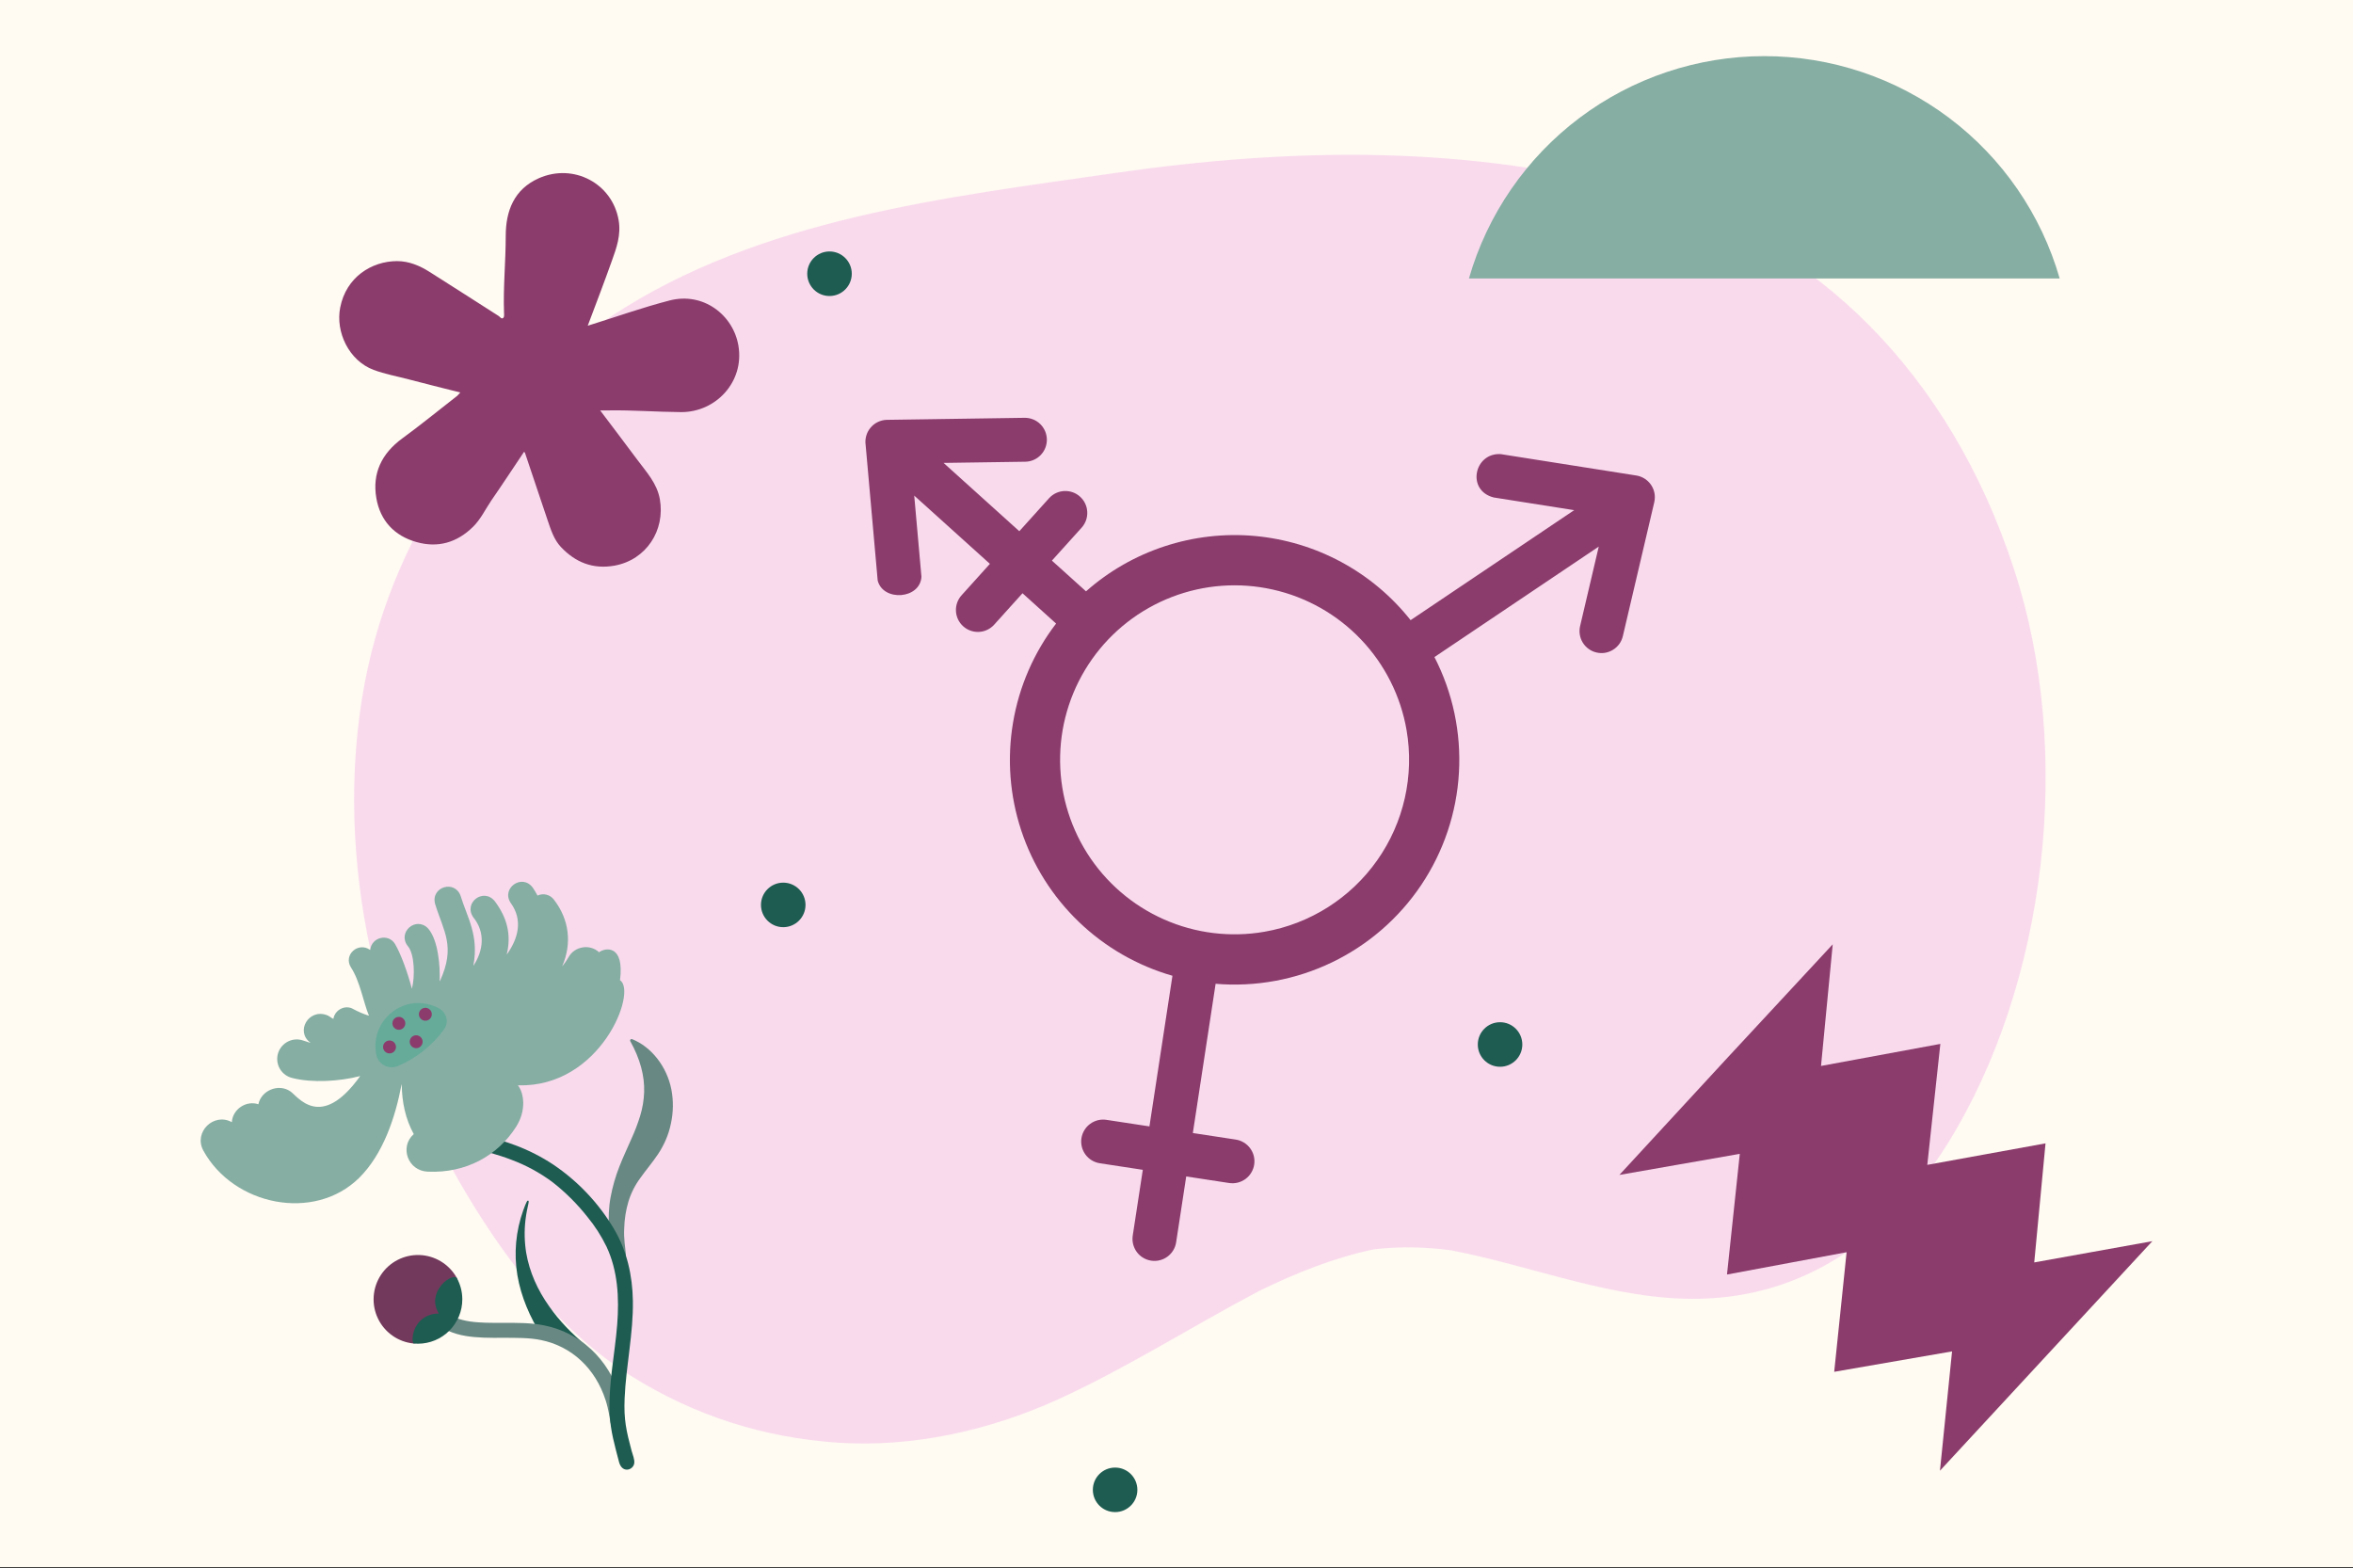 <svg width="2000" height="1333" viewBox="0 0 2000 1333" fill="none" xmlns="http://www.w3.org/2000/svg">
<rect x="0" y="0" width="2000" height="1333" fill="#333333" stroke="none"/>
<g clip-path="url(#clip0_1141_1075)">
<path d="M2000 0H0V1332.05H2000V0Z" fill="#FFFAF2"/>
<path d="M1711.84 483.734C1657.44 317.328 1543.62 205.475 1399.5 164.564C1251.17 122.5 1097.57 125.402 947.092 147.152C805.949 167.608 646.243 185.318 519.724 268.735C421.357 333.73 335.579 445.298 310.059 580.352C281.538 731.679 322.99 891.983 396.804 1015.3C434.302 1077.82 478.983 1133.54 536.14 1169.37C591.007 1203.9 650.198 1222.04 711.778 1226.25C775.166 1230.44 839.976 1216.37 899.167 1189.53C957.988 1162.7 1013.22 1127.3 1070.61 1097.12C1102.12 1081.75 1134.47 1068.83 1168.02 1061.87C1189.83 1059.4 1211.51 1059.84 1233.32 1062.74C1303.65 1076.23 1372.41 1105.39 1444.3 1103.94C1531.76 1102.2 1604.01 1054.9 1656 971.189C1739.39 836.419 1763.01 639.984 1711.84 483.734Z" fill="#F9DAED"/>
<path d="M1406.11 426.763C1406.69 424.217 1406.74 421.6 1406.24 419.039C1405.74 416.464 1404.7 414.06 1403.21 411.912C1401.7 409.793 1399.77 407.972 1397.55 406.635C1395.31 405.283 1392.84 404.416 1390.25 404.089L1275.48 385.98C1252.98 384.771 1246.22 416.962 1269.66 422.852L1338.03 433.634L1198.98 527.136C1182.9 506.809 1162.82 489.994 1140.01 477.69C1117.18 465.385 1092.12 457.874 1066.29 455.555C1040.48 453.265 1014.46 456.266 989.854 464.361C965.216 472.441 942.498 485.471 923.095 502.641L894.104 476.523L919.482 448.386C922.753 444.687 924.432 439.865 924.133 434.957C923.877 430.035 921.658 425.441 918.002 422.14C914.361 418.854 909.538 417.133 904.63 417.375C899.709 417.588 895.085 419.765 891.771 423.378L866.393 451.53L802.024 393.476L871.315 392.467C873.762 392.452 876.194 391.954 878.47 390.973C880.732 390.02 882.781 388.612 884.502 386.848C886.209 385.098 887.575 383.007 888.485 380.716C889.381 378.455 889.836 375.994 889.822 373.533C889.765 371.072 889.239 368.639 888.272 366.378C887.29 364.144 885.882 362.082 884.118 360.374C882.354 358.682 880.249 357.316 877.958 356.434C875.668 355.524 873.221 355.097 870.76 355.14L754.014 356.861C753.843 356.861 753.673 356.861 753.531 356.861C750.885 356.989 748.31 357.629 745.949 358.796C743.587 359.962 741.51 361.612 739.846 363.661C738.153 365.695 736.93 368.056 736.247 370.574C735.55 373.134 735.379 375.78 735.792 378.384C736.916 390.873 746.02 493.48 746.02 493.48C750.7 511.588 782.251 509.312 783.204 490.194C783.204 490.194 779.933 453.464 777.073 421.258L841.4 479.269L817.316 505.984C814.002 509.654 812.281 514.49 812.537 519.426C812.778 524.362 814.998 529.014 818.668 532.329C822.338 535.643 827.189 537.364 832.125 537.108C837.089 536.866 841.713 534.647 845.027 530.977L869.11 504.262L897.66 530.024C878.769 554.676 866.208 583.596 861.059 614.237C855.881 644.893 858.256 676.316 868.015 705.819C877.745 735.322 894.559 762.023 916.964 783.56C939.354 805.097 966.695 820.815 996.554 829.393L976.994 957.434L940.478 951.872C938.045 951.488 935.585 951.602 933.209 952.185C930.819 952.783 928.571 953.821 926.594 955.286C922.611 958.216 919.965 962.598 919.197 967.491C918.457 972.385 919.681 977.364 922.611 981.375C925.542 985.358 929.951 988.004 934.845 988.772L971.361 994.348L962.797 1050.28C962.442 1052.71 962.555 1055.19 963.139 1057.55C963.736 1059.94 964.775 1062.17 966.211 1064.17C967.662 1066.14 969.497 1067.81 971.603 1069.07C973.708 1070.34 976.012 1071.19 978.445 1071.55C980.863 1071.93 983.338 1071.82 985.728 1071.22C988.104 1070.65 990.351 1069.6 992.3 1068.15C994.278 1066.68 995.956 1064.88 997.222 1062.77C998.503 1060.68 999.342 1058.35 999.697 1055.93L1008.26 999.982L1044.75 1005.56C1047.18 1005.91 1049.67 1005.8 1052.03 1005.23C1054.41 1004.63 1056.66 1003.58 1058.63 1002.14C1060.61 1000.69 1062.29 998.858 1063.54 996.753C1064.81 994.661 1065.67 992.343 1066.03 989.91C1066.41 987.506 1066.29 985.017 1065.72 982.641C1065.12 980.251 1064.07 978.018 1062.62 976.055C1061.16 974.078 1059.34 972.399 1057.25 971.147C1055.15 969.853 1052.81 969.013 1050.41 968.643L1013.89 963.081L1033.25 836.221C1067.24 839.081 1101.39 832.807 1132.12 818.013C1162.86 803.233 1189.09 780.501 1208.08 752.15C1227.04 723.814 1238.11 690.925 1240.06 656.856C1242.05 622.801 1234.84 588.831 1219.25 558.503L1358.91 464.602L1343.08 532.044C1342.51 534.462 1342.41 536.938 1342.79 539.37C1343.18 541.803 1344.03 544.135 1345.33 546.241C1346.61 548.318 1348.3 550.153 1350.31 551.575C1352.31 553.04 1354.54 554.065 1356.96 554.605C1359.34 555.188 1361.86 555.274 1364.29 554.875C1366.69 554.463 1369.03 553.581 1371.1 552.272C1373.21 550.964 1375.01 549.271 1376.45 547.265C1377.86 545.259 1378.88 542.969 1379.42 540.579C1379.42 540.579 1406.1 426.891 1406.1 426.863C1406.11 426.82 1406.11 426.792 1406.11 426.763ZM1074.74 791.995C1045.83 797.002 1016.08 793.361 989.27 781.454C962.442 769.576 939.767 750.002 924.062 725.222C908.372 700.413 900.377 671.522 901.103 642.218C901.814 612.872 911.217 584.421 928.116 560.423C945.002 536.454 968.644 518.018 995.999 507.463C1023.38 496.894 1053.27 494.703 1081.89 501.133C1110.51 507.548 1136.6 522.314 1156.83 543.566C1177.06 564.819 1190.53 591.605 1195.54 620.51C1202.22 659.246 1193.25 699.076 1170.61 731.225C1147.95 763.374 1113.48 785.252 1074.74 791.995Z" fill="#8B3C6C"/>
<path d="M1215.45 579.77C1227.57 597.978 1235.08 638.833 1223.9 681.138L1215.45 579.77Z" fill="#8B3C6C"/>
<path d="M994.689 908.982L975.016 1040.78L994.689 908.982Z" fill="#8B3C6C"/>
<path d="M1750.58 236.713C1750.58 236.713 1750.59 236.713 1750.61 236.713C1750.64 236.698 1750.64 236.698 1750.65 236.684C1750.65 236.684 1750.65 236.67 1750.66 236.656C1750.66 236.642 1750.66 236.642 1750.66 236.613C1734.96 182.173 1701.99 134.291 1656.71 100.208C1611.41 66.153 1556.29 47.717 1499.62 47.717C1442.96 47.717 1387.82 66.153 1342.54 100.208C1297.26 134.291 1264.28 182.173 1248.59 236.613C1248.59 236.642 1248.59 236.642 1248.59 236.656C1248.59 236.67 1248.6 236.684 1248.6 236.684C1248.63 236.698 1248.63 236.698 1248.64 236.713C1248.66 236.713 1248.66 236.713 1248.67 236.713H1750.58Z" fill="#86AEA3"/>
<path d="M1467.06 900.433L1466.94 900.561L1376.5 998.629C1376.47 998.658 1376.48 998.672 1376.53 998.672L1478.71 980.777H1478.74C1478.75 980.777 1478.75 980.791 1478.76 980.791C1478.78 980.805 1478.78 980.805 1478.78 980.819C1478.78 980.833 1478.78 980.833 1478.78 980.848L1467.92 1083.25C1467.92 1083.27 1467.92 1083.27 1467.92 1083.3C1467.94 1083.3 1467.94 1083.31 1467.95 1083.31L1467.97 1083.33C1467.98 1083.33 1468 1083.33 1468.01 1083.33L1569.49 1064.39C1569.51 1064.39 1569.51 1064.39 1569.52 1064.39C1569.54 1064.39 1569.55 1064.39 1569.55 1064.41C1569.55 1064.42 1569.56 1064.42 1569.56 1064.43C1569.56 1064.45 1569.56 1064.45 1569.56 1064.46L1559.05 1165.95C1559.05 1165.95 1559.05 1165.97 1559.07 1165.97C1559.07 1165.99 1559.08 1165.99 1559.08 1166C1559.08 1166.02 1559.09 1166.02 1559.11 1166.02C1559.12 1166.02 1559.12 1166.02 1559.14 1166.02L1659.11 1148.7C1659.13 1148.7 1659.14 1148.7 1659.15 1148.7C1659.17 1148.7 1659.17 1148.7 1659.18 1148.72C1659.18 1148.72 1659.18 1148.72 1659.2 1148.75V1148.76L1648.93 1250.03C1648.93 1250.07 1648.94 1250.07 1648.97 1250.05L1829.39 1055.07C1829.41 1055.05 1829.42 1055.02 1829.36 1055.02L1729.16 1073.04C1729.13 1073.04 1729.13 1073.04 1729.11 1073.04C1729.11 1073.03 1729.1 1073.03 1729.08 1073.03C1729.08 1073.01 1729.07 1073 1729.07 1073C1729.07 1072.98 1729.07 1072.98 1729.07 1072.96L1738.64 971.943C1738.66 971.928 1738.64 971.914 1738.64 971.914C1738.64 971.9 1738.64 971.9 1738.63 971.886C1738.62 971.872 1738.62 971.872 1738.6 971.872C1738.6 971.872 1738.59 971.872 1738.57 971.872L1638.24 990.123C1638.23 990.123 1638.23 990.123 1638.21 990.123C1638.2 990.108 1638.2 990.108 1638.19 990.094L1638.17 990.08C1638.17 990.066 1638.17 990.051 1638.17 990.037L1649.25 887.402C1649.25 887.388 1649.25 887.388 1649.25 887.374C1649.25 887.36 1649.25 887.346 1649.24 887.346C1649.22 887.346 1649.22 887.331 1649.21 887.331C1649.2 887.331 1649.18 887.331 1649.18 887.331L1547.93 906.037C1547.91 906.037 1547.9 906.037 1547.9 906.037C1547.87 906.037 1547.87 906.023 1547.86 906.023C1547.86 906.023 1547.86 906.009 1547.86 905.995C1547.84 905.98 1547.84 905.966 1547.84 905.966L1557.77 802.748C1557.79 802.706 1557.76 802.691 1557.73 802.72L1467.06 900.433Z" fill="#8B3C6C"/>
<path d="M499.627 276.703C499.613 276.717 499.613 276.731 499.613 276.745C499.627 276.774 499.641 276.774 499.641 276.802C499.655 276.802 499.67 276.816 499.684 276.816C499.712 276.816 499.712 276.816 499.741 276.816C523.539 269.391 546.044 261.382 569.131 255.408C597.809 247.968 623.358 267.755 627.668 294.029C632.718 324.613 608.478 350.403 578.961 350.29C558.22 350.162 537.58 348.483 516.839 348.839H510.296C510.282 348.839 510.253 348.853 510.253 348.853C510.239 348.867 510.225 348.881 510.21 348.896C510.21 348.91 510.21 348.924 510.21 348.938C510.21 348.952 510.21 348.981 510.225 348.981C521.107 363.448 531.619 377.204 541.904 391.073C549.586 401.386 558.448 410.86 560.852 424.289C565.532 450.805 549.344 475.884 522.344 480.791C504.122 484.035 489.242 478.16 476.767 464.959C470.778 458.6 468.26 450.335 465.486 442.284C459.014 423.208 452.67 404.032 446.183 384.843C446.183 384.828 446.183 384.828 446.183 384.828C446.183 384.715 445.955 384.587 445.543 384.089C445.528 384.074 445.514 384.074 445.514 384.06C445.5 384.046 445.486 384.046 445.472 384.046C445.457 384.046 445.443 384.06 445.429 384.06C445.415 384.074 445.4 384.074 445.4 384.103C436.069 397.972 427.093 411.728 417.647 425.37C412.483 432.938 408.756 441.203 402.042 447.817C388.485 461.132 372.411 465.926 354.061 460.762C335.113 455.485 323.121 442.412 319.877 423.336C316.278 402.468 324.316 385.554 341.827 372.723C357.773 361.086 373.137 348.483 388.727 336.377C389.581 335.538 390.392 334.656 391.146 333.717C391.16 333.703 391.16 333.703 391.16 333.675C391.174 333.66 391.16 333.66 391.16 333.632C391.16 333.618 391.16 333.603 391.131 333.603C391.131 333.575 391.117 333.575 391.103 333.575C376.038 329.748 361.685 326.277 347.346 322.451C337.389 319.819 327.303 318.013 317.587 314.414C296.477 306.504 285.083 282.151 289.165 261.396C294.201 235.606 315.795 222.05 337.389 221.936C347.574 221.936 356.692 225.777 365.213 231.168C384.773 243.53 404.318 256.119 423.863 268.594C425.073 269.32 426.154 271.596 427.818 270.159C428.544 269.547 428.544 267.641 428.43 266.318C427.591 244.369 429.867 222.533 429.867 200.584C429.867 179.232 436.951 160.881 457.933 151.521C487.45 138.448 520.438 155.845 525.83 187.155C527.992 199.744 524.037 210.669 520.068 221.708C513.61 239.874 506.683 257.925 499.627 276.703Z" fill="#8B3C6C"/>
<path d="M1275.02 906.752C1264.57 906.752 1256.09 898.274 1256.09 887.833C1256.09 877.363 1264.57 868.885 1275.02 868.885C1285.46 868.885 1293.94 877.363 1293.94 887.833C1293.94 898.274 1285.46 906.752 1275.02 906.752Z" fill="#1E5C51"/>
<path d="M947.818 1285.28C937.348 1285.28 928.898 1276.82 928.898 1266.36C928.898 1255.89 937.348 1247.44 947.818 1247.44C958.273 1247.44 966.737 1255.89 966.737 1266.36C966.737 1276.82 958.273 1285.28 947.818 1285.28Z" fill="#1E5C51"/>
<path d="M665.732 788.099C655.291 788.099 646.812 779.621 646.812 769.166C646.812 758.724 655.291 750.246 665.732 750.246C676.187 750.246 684.666 758.724 684.666 769.166C684.666 779.621 676.187 788.099 665.732 788.099Z" fill="#1E5C51"/>
<path d="M705.052 251.61C694.611 251.61 686.133 243.131 686.133 232.662C686.133 222.22 694.611 213.742 705.052 213.742C715.508 213.742 723.986 222.22 723.986 232.662C723.986 243.131 715.508 251.61 705.052 251.61Z" fill="#1E5C51"/>
<path d="M520.476 1069.67C518.143 1052.85 515.64 1035.36 519.011 1017.49C520.676 1008.6 523.179 999.88 526.494 991.459C529.751 983.18 533.492 975.342 536.522 968.343C538.158 964.844 539.453 961.572 540.733 958.314C541.899 955.042 543.18 951.771 544.119 948.499C546.124 941.941 547.262 935.17 547.504 928.313C547.974 914.543 544.119 900.062 535.712 884.997C535.598 884.784 535.541 884.528 535.584 884.286C535.612 884.03 535.712 883.803 535.882 883.603C536.039 883.419 536.252 883.276 536.494 883.219C536.736 883.162 536.992 883.162 537.219 883.248C553.806 889.905 566.765 906.591 570.62 925.852C572.484 935.511 572.356 945.44 570.265 955.042C569.297 959.779 567.86 964.388 565.94 968.812C564.105 973.094 561.872 977.191 559.283 981.074C554.275 988.543 548.898 994.731 544.46 1001.03C539.908 1007.12 536.423 1013.95 534.189 1021.22C531.985 1028.62 530.761 1036.27 530.576 1043.98C529.481 1061.94 536.579 1073.79 526.721 1075.15C523.222 1075.5 520.946 1073.05 520.476 1069.67Z" fill="#688983"/>
<path d="M460.577 1135.63C460.563 1135.63 460.549 1135.62 460.549 1135.62C460.535 1135.62 460.535 1135.6 460.52 1135.59C450.492 1119.73 442.91 1102.46 439.766 1083.91C436.679 1065.39 438.415 1046.37 444.773 1028.7C445.072 1027.86 447.632 1020.65 448.514 1020.52C450.691 1020.32 448.216 1024.09 446.651 1036.87C445.556 1046.14 445.755 1055.54 447.234 1064.76C450.036 1081.33 457.035 1096.64 466.723 1110.3C475.528 1122.91 486.282 1133.81 498.089 1143.67C498.089 1143.7 498.103 1143.71 498.118 1143.73C498.118 1143.74 498.118 1143.77 498.103 1143.78C498.089 1143.8 498.075 1143.81 498.061 1143.83C498.046 1143.83 498.018 1143.83 498.004 1143.83C485.642 1141.05 473.053 1138.41 460.577 1135.63Z" fill="#1E5C51"/>
<path d="M525.204 1215.58C516.924 1215.58 520.282 1207.31 514.762 1190.18C506.071 1163.27 486.07 1144.32 459.611 1139C449.924 1137.02 438.473 1137.14 427.391 1137.14C405.797 1137.25 383.62 1137.37 369.495 1123.25C368.897 1122.66 368.413 1121.96 368.086 1121.18C367.759 1120.41 367.574 1119.58 367.574 1118.75C367.574 1117.91 367.745 1117.05 368.058 1116.28C368.371 1115.52 368.84 1114.8 369.438 1114.21C370.035 1113.61 370.746 1113.14 371.515 1112.83C372.297 1112.5 373.136 1112.34 373.976 1112.34C374.815 1112.34 375.64 1112.53 376.408 1112.84C377.19 1113.18 377.887 1113.65 378.485 1114.26C388.755 1124.52 407.547 1124.52 427.391 1124.41C439.056 1124.41 451.204 1124.29 462.172 1126.51C493.424 1132.73 516.924 1154.98 526.925 1186.36L525.915 1215.46C525.687 1215.56 525.445 1215.6 525.204 1215.58Z" fill="#688983"/>
<path d="M539.098 1243.83C538.16 1249.69 528.97 1252.51 526.253 1243.02C522.498 1228.51 518.941 1216.67 518.202 1201.81C517.035 1176.25 522.64 1151.02 524.617 1125.7C526.367 1103.28 525.2 1080.06 515.399 1059.4C511.089 1050.57 505.769 1042.26 499.524 1034.65C490.747 1023.47 480.633 1013.38 469.409 1004.65C458.726 996.724 446.976 990.365 434.501 985.742C428.796 983.523 423.064 981.773 417.231 980.024C414.543 979.199 411.399 978.743 409.763 976.169C408.981 974.874 408.696 973.338 408.924 971.858C409.151 970.365 409.905 968.999 411.043 967.989C414.784 964.845 420.389 967.648 424.472 968.928C429.138 970.336 433.804 971.844 438.356 973.594C449.593 977.833 460.334 983.31 470.334 989.939C491.387 1004.15 509.012 1022.84 521.943 1044.69C532.91 1063.24 537.576 1084.14 537.932 1105.62C538.401 1133.4 532.1 1160.73 530.919 1188.49C530.122 1206.62 532.356 1216.38 536.879 1233.32C537.704 1236.48 539.568 1240.44 539.098 1243.83Z" fill="#1E5C51"/>
<path d="M351.472 1141.96C345.028 1141.32 338.854 1139.03 333.562 1135.29C328.27 1131.56 324.017 1126.54 321.229 1120.69C318.426 1114.85 317.203 1108.39 317.63 1101.92C318.071 1095.46 320.162 1089.21 323.704 1083.79C327.26 1078.37 332.139 1073.96 337.886 1070.98C343.648 1068 350.063 1066.55 356.536 1066.77C363.008 1066.99 369.31 1068.87 374.844 1072.24C380.377 1075.61 384.958 1080.34 388.13 1085.98C390.989 1091.08 396.494 1136.78 351.472 1141.96Z" fill="#72395C"/>
<path d="M392.947 1104.45C392.947 1114.45 388.978 1124.05 381.908 1131.11C374.838 1138.18 365.251 1142.15 355.25 1142.15C353.97 1142.15 352.704 1142.09 351.466 1141.96C350.855 1140.81 350.57 1139.49 350.655 1138.16C350.812 1133.08 352.604 1128.21 355.777 1124.24C357.853 1121.75 360.485 1119.77 363.444 1118.43C366.417 1117.1 369.632 1116.44 372.875 1116.53C372.904 1116.54 372.918 1116.53 372.918 1116.51C372.946 1116.51 372.946 1116.5 372.961 1116.48C372.975 1116.47 372.975 1116.46 372.975 1116.44C372.975 1116.43 372.975 1116.41 372.961 1116.4C362.235 1099.23 382.207 1082.53 388.125 1085.99C391.297 1091.63 392.961 1097.99 392.947 1104.45Z" fill="#1E5C51"/>
<path d="M527.009 833.147C530.921 802.406 514.135 805.579 509.227 809.391C509.213 809.391 509.199 809.405 509.185 809.405C509.156 809.405 509.128 809.391 509.128 809.377C501.418 802.193 488.402 804.27 483.295 813.559C481.773 816.205 480.051 818.723 478.145 821.084C478.131 821.113 478.103 821.113 478.088 821.127C478.074 821.127 478.06 821.127 478.032 821.113C478.017 821.098 478.003 821.084 477.989 821.07C477.989 821.041 477.989 821.027 477.989 820.999C486.083 802.207 484.12 781.766 470.691 764.539C469.112 762.505 466.907 761.068 464.404 760.471C461.9 759.845 459.283 760.115 456.936 761.196C456.921 761.196 456.907 761.21 456.879 761.196C456.864 761.196 456.836 761.168 456.836 761.153C455.641 758.849 454.304 756.644 452.839 754.496C443.834 742.234 425.797 754.908 434.047 767.455C444.56 781.808 440.619 797.499 430.932 811.098C430.918 811.112 430.889 811.141 430.875 811.141C430.861 811.141 430.832 811.141 430.818 811.141C430.804 811.126 430.775 811.112 430.775 811.098C430.761 811.07 430.761 811.041 430.775 811.027C434.744 794.426 431.046 780.002 420.505 765.947C410.903 754.268 393.676 767.37 402.297 779.717C412.624 792.491 410.974 807.656 402.553 820.657C402.538 820.672 402.524 820.686 402.496 820.7C402.482 820.7 402.453 820.7 402.439 820.7C402.425 820.686 402.41 820.672 402.396 820.657C402.382 820.629 402.382 820.615 402.382 820.586C407.233 794.981 396.962 779.447 391.557 761.623C386.663 747.469 365.866 753.856 369.849 768.394C377.075 791.922 387.531 804.284 373.903 833.972C373.889 834.001 373.875 834.015 373.86 834.015C373.832 834.029 373.818 834.043 373.804 834.029C373.775 834.029 373.761 834.015 373.747 834.001C373.732 833.986 373.718 833.972 373.718 833.944C374.216 820.97 372.438 799.277 364.074 789.405C353.903 778.252 337.259 792.406 346.676 804.227C352.58 811.141 352.693 830.359 350.176 840.117C350.161 840.146 350.161 840.16 350.133 840.174C350.119 840.188 350.104 840.188 350.09 840.188C350.076 840.188 350.048 840.189 350.033 840.16C350.019 840.16 350.005 840.146 350.005 840.117C346.207 825.707 340.488 810.373 335.751 802.364C330.203 793.245 315.978 796.318 314.655 807.357C314.655 807.371 314.655 807.385 314.641 807.385C314.627 807.399 314.627 807.414 314.598 807.414C314.598 807.428 314.584 807.428 314.57 807.428C314.556 807.428 314.541 807.414 314.527 807.414C304.47 800.244 291.497 811.738 298.396 822.45C305.964 833.887 309.164 852.892 313.56 863.219C313.574 863.233 313.574 863.248 313.574 863.262C313.56 863.276 313.56 863.29 313.546 863.304C313.531 863.319 313.531 863.319 313.517 863.333C313.489 863.333 313.475 863.333 313.46 863.333C308.894 861.882 304.47 859.99 300.259 857.7C293.744 853.802 284.754 858.027 283.388 865.936C283.388 865.965 283.374 865.965 283.374 865.979C283.36 865.993 283.346 866.007 283.346 866.007C283.317 866.007 283.317 866.021 283.303 866.021C283.289 866.021 283.274 866.007 283.26 866.007C281.226 865.026 279.875 863.589 277.741 862.835C262.378 857.173 250.912 876.662 263.743 886.221C263.757 886.235 263.772 886.25 263.772 886.264C263.772 886.292 263.772 886.307 263.772 886.335C263.758 886.349 263.743 886.349 263.729 886.363C263.701 886.378 263.686 886.378 263.672 886.378C260.656 885.439 259.106 884.827 256.033 883.959C253.914 883.462 251.709 883.39 249.547 883.732C247.399 884.087 245.336 884.856 243.487 886.008C241.637 887.16 240.03 888.668 238.75 890.432C237.469 892.21 236.559 894.216 236.061 896.335C235.563 898.455 235.492 900.646 235.848 902.808C236.203 904.956 236.971 907.033 238.124 908.868C239.276 910.731 240.77 912.339 242.548 913.605C244.312 914.885 246.317 915.795 248.437 916.293C265.237 920.603 288.58 919.195 305.949 914.686C305.978 914.686 305.992 914.686 306.006 914.7C306.021 914.7 306.049 914.714 306.049 914.714C306.063 914.743 306.063 914.757 306.063 914.771C306.063 914.785 306.063 914.814 306.049 914.828C272.193 961.985 252.818 931.4 246.574 927.503C236.559 920.874 222.106 926.848 219.645 938.541C219.645 938.556 219.631 938.57 219.631 938.584C219.631 938.584 219.617 938.598 219.603 938.598C219.588 938.598 219.574 938.598 219.574 938.613C219.56 938.613 219.546 938.613 219.531 938.598C209.275 935.17 197.795 942.823 197.07 953.72C197.07 953.734 197.056 953.748 197.041 953.762C197.041 953.777 197.027 953.791 197.027 953.791C196.999 953.791 196.999 953.805 196.97 953.805C196.97 953.805 196.956 953.791 196.942 953.791C181.764 945.469 164.366 962.226 172.802 977.931C198.322 1024.6 266.972 1038.93 305.295 1001.16C325.623 980.989 335.95 950.064 341.299 921.926C341.313 921.898 341.313 921.884 341.327 921.87C341.356 921.855 341.37 921.841 341.399 921.855C341.413 921.855 341.427 921.87 341.441 921.884C341.47 921.898 341.47 921.926 341.47 921.941C341.669 936.92 344.642 951.074 351.655 963.933C351.669 963.962 351.669 963.976 351.669 963.99C351.669 964.005 351.655 964.033 351.641 964.033C339.293 975.001 346.861 995.286 363.533 995.897C396.407 997.405 423.165 981.985 438.471 958.087C447.888 943.606 445.129 928.74 440.321 922.666C440.306 922.652 440.306 922.638 440.306 922.623C440.306 922.609 440.306 922.595 440.306 922.581C440.321 922.552 440.335 922.552 440.349 922.538C440.363 922.524 440.377 922.524 440.392 922.524C510.621 924.515 541.803 842.635 527.052 833.247C527.037 833.232 527.023 833.218 527.023 833.204C527.009 833.19 527.009 833.175 527.009 833.147Z" fill="#86AEA3"/>
<path d="M373.574 857.328C366.831 853.573 359.078 851.98 351.397 852.776C342.99 853.815 335.194 857.698 329.334 863.801C323.459 869.904 319.874 877.841 319.177 886.291C318.935 889.762 319.177 893.261 319.888 896.675C320.301 898.596 321.14 900.402 322.349 901.967C323.544 903.518 325.066 904.798 326.83 905.708C328.58 906.604 330.5 907.117 332.477 907.188C334.426 907.259 336.389 906.889 338.21 906.135C353.872 899.506 367.429 888.723 377.429 874.968C381.739 869.235 379.762 860.956 373.574 857.328Z" fill="#66AB9A"/>
<path d="M331.085 895.396C334.115 895.396 336.576 892.935 336.576 889.905C336.576 886.875 334.115 884.414 331.085 884.414C328.055 884.414 325.594 886.875 325.594 889.905C325.594 892.935 328.055 895.396 331.085 895.396Z" fill="#8B3C6C"/>
<path d="M353.731 890.958C356.761 890.958 359.222 888.497 359.222 885.467C359.222 882.437 356.761 879.977 353.731 879.977C350.701 879.977 348.254 882.437 348.254 885.467C348.254 888.497 350.701 890.958 353.731 890.958Z" fill="#8B3C6C"/>
<path d="M361.557 867.615C364.587 867.615 367.034 865.154 367.034 862.124C367.034 859.094 364.587 856.633 361.557 856.633C358.527 856.633 356.066 859.094 356.066 862.124C356.066 865.154 358.527 867.615 361.557 867.615Z" fill="#8B3C6C"/>
<path d="M339.02 875.311C342.05 875.311 344.511 872.85 344.511 869.835C344.511 866.805 342.05 864.344 339.02 864.344C335.99 864.344 333.543 866.805 333.543 869.835C333.543 872.85 335.99 875.311 339.02 875.311Z" fill="#8B3C6C"/>
</g>
<defs>
<clipPath id="clip0_1141_1075">
<rect width="2000" height="1333" fill="white"/>
</clipPath>
</defs>
</svg>
